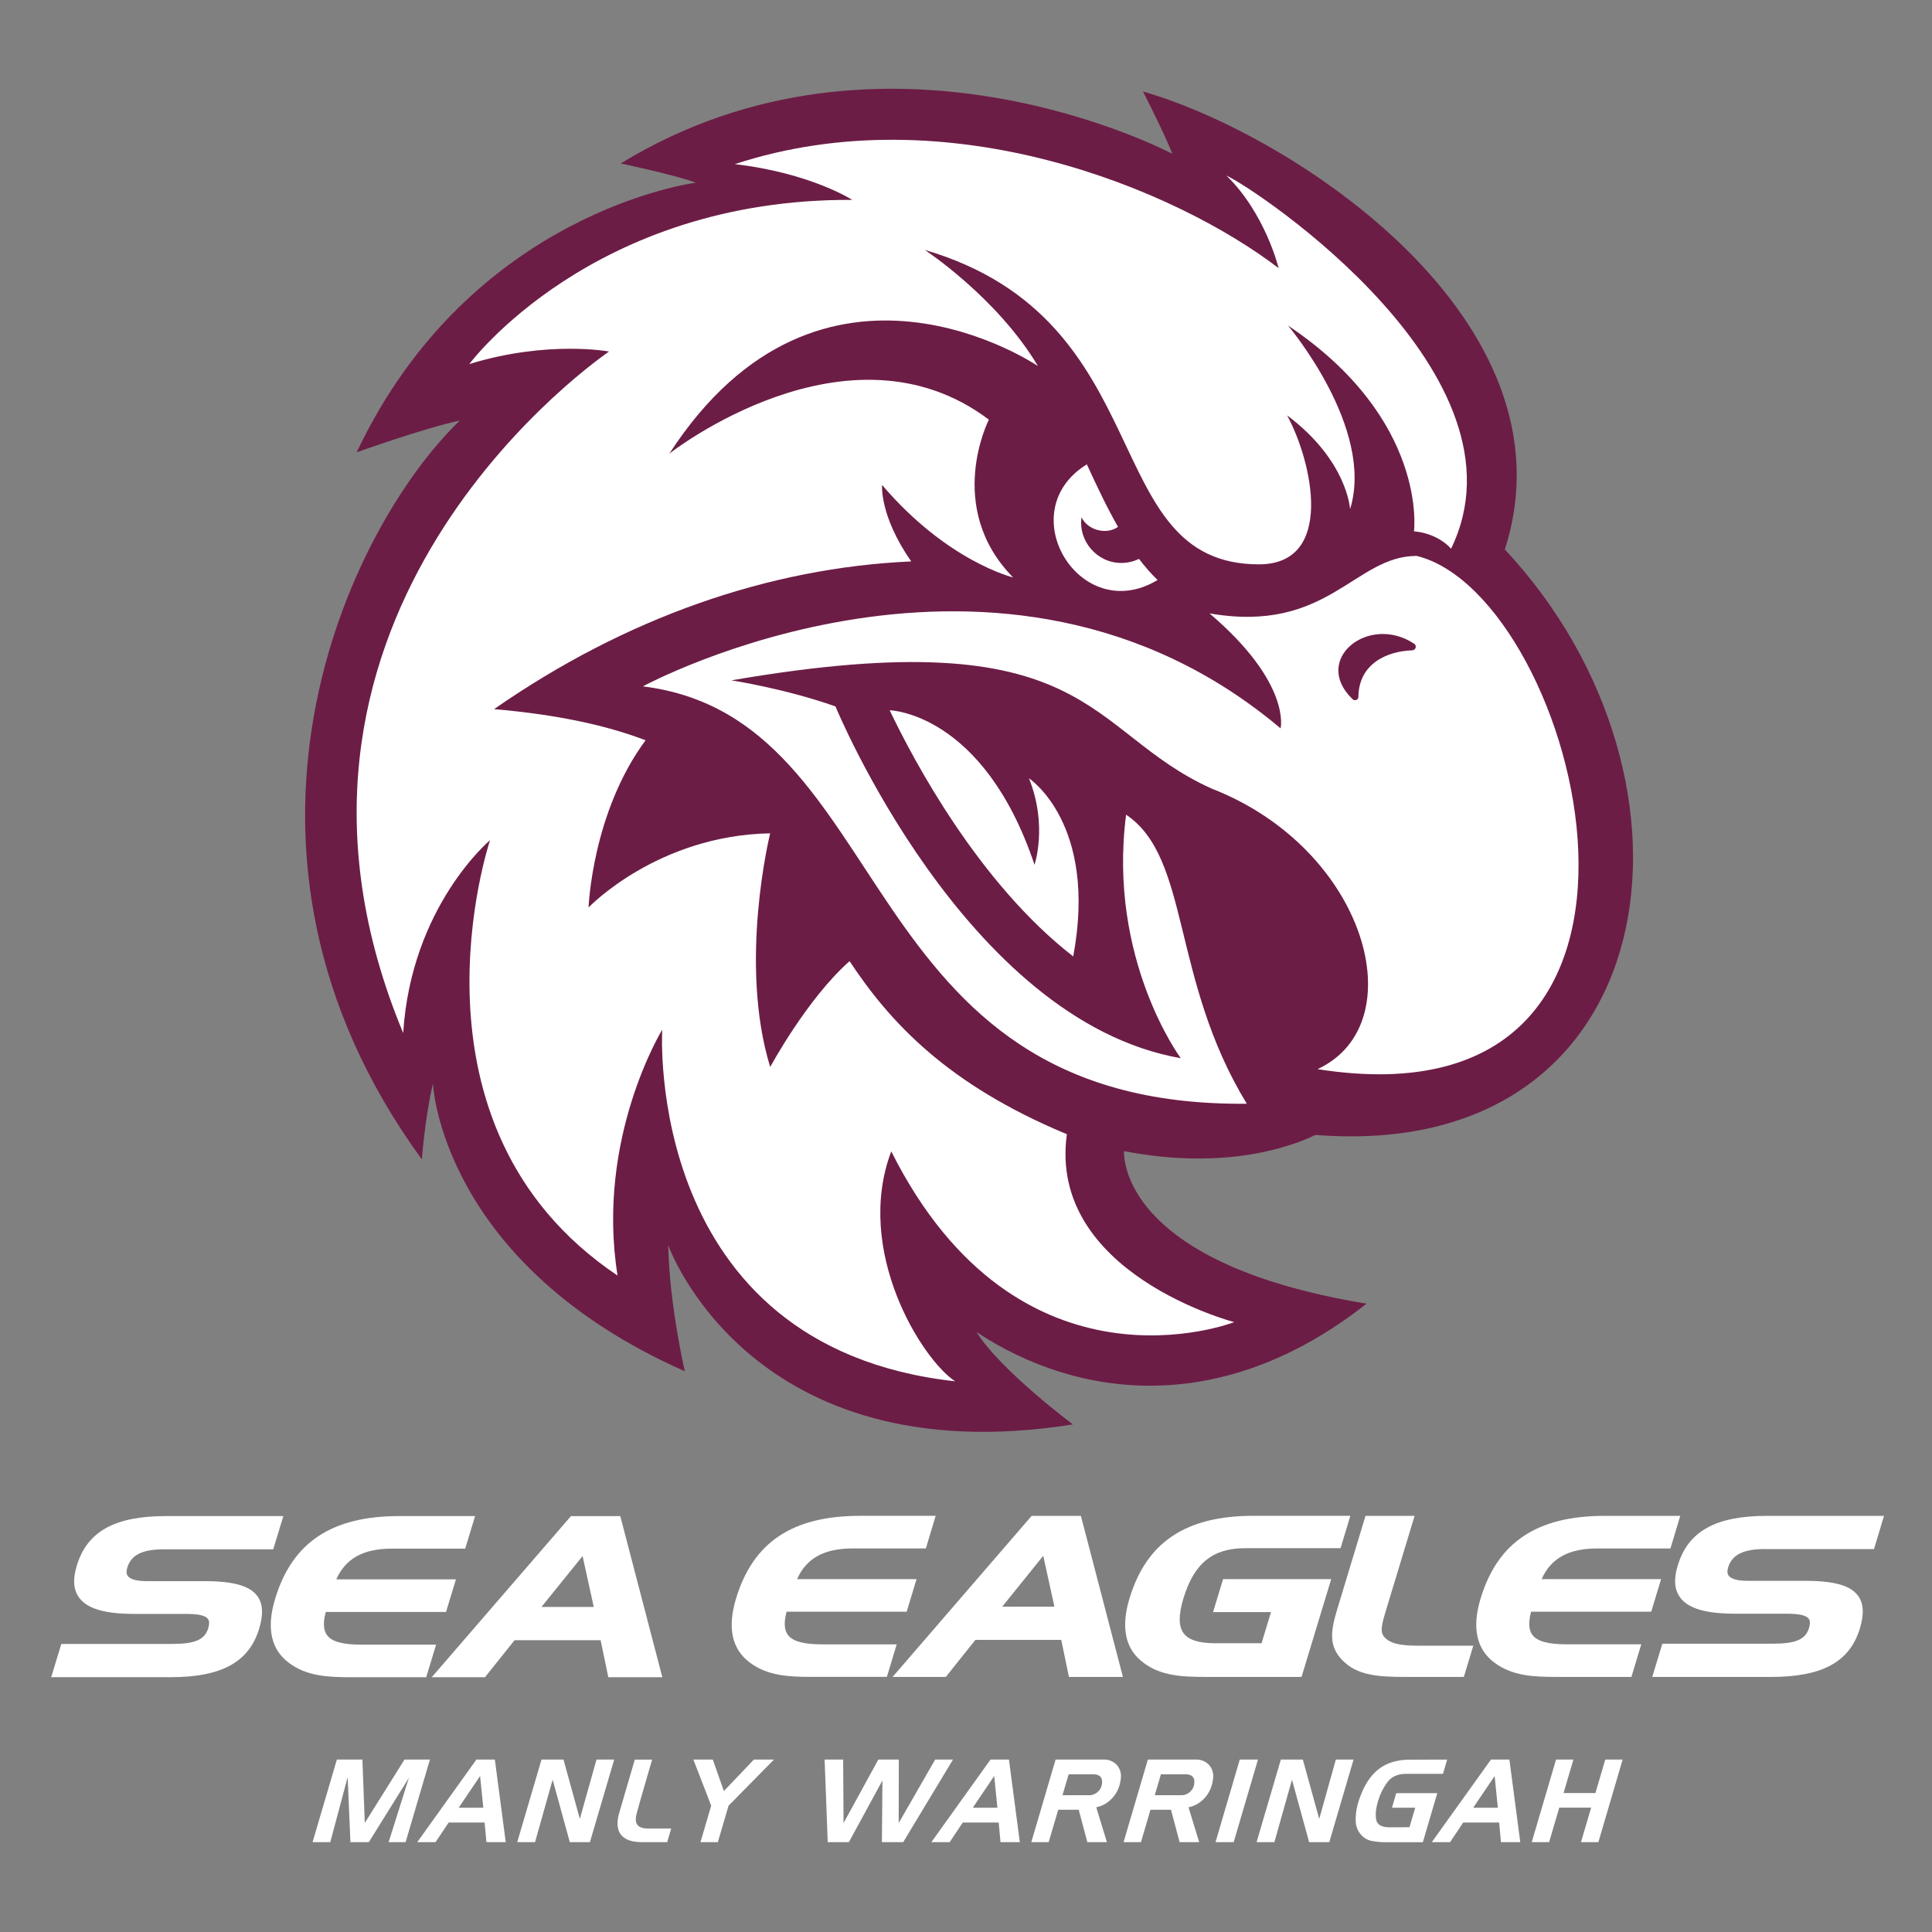 <?xml version="1.0" encoding="UTF-8"?>
<svg xmlns="http://www.w3.org/2000/svg" width="566" height="566" viewBox="0 0 566 566" fill="none">
  <rect x="0" y="0" width="566" height="566" fill="#808080" stroke="none"/>
  <g clip-path="url(#clip0_0_2111)">
    <path d="M440.85 160.98C462.45 93.9 378.6 39.32 334.85 26.81C334.85 26.81 341.09 38.98 343.46 45.07C343.46 45.07 259.52 0.35 181.85 47.89C181.85 47.89 197.46 51.16 203.88 53.52C203.88 53.52 137.94 61.76 104.5 132.5C104.5 132.5 124.66 125.3 134.7 123.21C101.81 154.91 57.49 248.99 123.59 339.67C123.59 339.67 124.46 327.61 126.83 317.47C126.83 317.47 129.09 370.05 200.62 401.72C200.62 401.72 196.11 382.36 195.77 364.79C195.77 364.79 219.59 432.3 314.31 417.3C314.31 417.3 293.02 401.38 286.12 390.28C316 409.92 358.12 415.19 400.35 381.92C336.27 371.39 329.26 345.29 329.27 337.23C359.43 343.04 378.67 335.71 385.38 332.49C488.43 340.63 504.27 228.79 440.86 160.97L440.85 160.98Z" fill="#6C1D45"></path>
    <path d="M301.45 228.02C307.01 241.9 303.07 253.33 303.07 253.33C288.06 208.67 260.64 208.08 260.64 208.08C267.62 222.7 286.72 258.72 314.41 280.2C321.69 241.26 301.45 228.02 301.45 228.02Z" fill="white"></path>
    <path d="M328.54 164.92C321.47 164.98 315.84 158.55 316.85 151.55C318.64 155.3 324.05 156.79 327.54 154.36C324.32 148.74 321.4 142.55 318.4 136.04C295.96 149.86 316.42 183.63 339.12 169.92C337.17 168.02 335.37 165.95 333.68 163.73C332.13 164.48 330.39 164.92 328.54 164.92Z" fill="white"></path>
    <path d="M415.02 162.86C396.77 162.86 389.06 185.72 354.34 179.7C378.43 200.21 375.16 213.38 375.16 213.38C293.05 144.21 188.34 201.08 188.34 201.08C263.67 210.4 248.28 324.52 365.26 323.35C342.94 286.77 348.84 251.4 329.9 238.67C324.44 281.1 345.92 310.01 345.92 310.01C282.58 298.94 244.76 206.95 244.76 206.95C229.73 201.66 214.27 199.32 214.27 199.32C320.45 180.99 317.61 214.13 354.87 230.99C400.48 248.69 414.53 299.97 385.99 313.22C503.49 331.69 462.5 174.47 415.02 162.86ZM413.73 190.52C406.29 190.77 398.05 194.47 397.96 204.15C397.96 205.02 396.89 205.45 396.26 204.84C384.13 193.2 401 179.74 414.31 188.6C415.16 189.17 414.75 190.48 413.73 190.52Z" fill="white"></path>
    <path d="M359.26 51.4C370.73 62.55 374.59 78.56 374.59 78.56C344.33 55.4 277.69 27.61 215.27 48.09C237.49 50.67 249.68 58.56 249.68 58.56C173.47 58.14 137.48 106.66 137.48 106.66C160.43 99.6 178.43 102.98 178.43 102.98C169.07 109.5 68.63 183.61 118.12 302.65C120.46 265.48 143.57 246.13 143.57 246.13C143.57 246.13 115.36 329.71 180.92 373.69C174.48 333.46 194.01 301.66 194.01 301.66C194.01 301.66 188.33 394.55 279.83 404.67C269.97 398.2 250.15 366.35 261.1 337.3C298.55 411.95 361.58 387.33 361.58 387.33C361.58 387.33 306.94 373.08 312.55 332.28C277.58 317.74 260.78 299.56 248.89 281.58C236.39 292.63 225.64 312.59 225.64 312.59C216.23 281.99 225.63 244.13 225.63 244.13C192.52 244.74 172.43 265.85 172.43 265.85C172.43 265.85 173.42 238.11 189.13 216.87C177.7 212.51 163.33 209.35 144.74 207.75C183.3 180.94 225.24 166.34 266.95 164.47C257.6 151.06 258.41 142.07 258.41 142.07C277.55 164.54 296.79 169.16 296.79 169.16C276.59 148.6 289.7 122.94 289.7 122.94C248.33 91.76 196.1 132.89 196.1 132.89C240.72 64.12 304.08 107.24 304.08 107.24C292.01 87.03 270.92 73.22 270.92 73.22C340.82 93.7 321.03 165.33 368.82 165.33C391.14 165.33 384.49 135.3 377.07 121.69C394.8 134.95 395.52 149.17 395.52 149.17C402.86 125.48 377.33 95.37 377.33 95.37C418.48 122.93 414.24 155.65 414.24 155.65C421.57 156.33 425.1 160.75 425.1 160.75C449.79 110.1 368.41 55.6 359.21 51.39L359.26 51.4Z" fill="white"></path>
    <path d="M124.86 491.37L127.76 481.82H105.81C100.4 481.82 97.22 480.94 95.81 479.05C94.73 477.6 94.6 475.37 95.44 472.24H130.67L133.57 462.69H98.52C101.24 456.56 106.45 453.69 114.83 453.69H136.29L139.18 444.15H116.98C97.17 444.15 85.62 451.84 80.61 468.35C78 476.95 79.39 483.3 84.7 487.2C89.88 491.05 95.96 491.36 102.8 491.36H124.85L124.86 491.37Z" fill="white"></path>
    <path d="M167.27 444.16L126.47 491.37H142.07L150.75 480.51H175.96L178.21 491.37H194.04L181.72 444.16H167.28H167.27ZM158.63 470.77L170.67 455.86L173.95 470.77H158.64H158.63Z" fill="white"></path>
    <path d="M262.72 481.73H240.8C235.4 481.73 232.23 480.85 230.82 478.97C229.73 477.53 229.61 475.3 230.44 472.17H265.62L268.51 462.62H233.52C236.23 456.49 241.44 453.63 249.81 453.63H271.24L274.12 444.08H251.96C232.19 444.08 220.65 451.76 215.64 468.27C213.03 476.86 214.41 483.2 219.73 487.11C224.91 490.95 230.98 491.26 237.8 491.26H259.82L262.71 481.71L262.72 481.73Z" fill="white"></path>
    <path d="M483.74 472.18L486.63 462.63H451.64C454.35 456.5 459.56 453.64 467.93 453.64H489.37L492.25 444.09H470.08C450.31 444.09 438.77 451.77 433.76 468.28C431.16 476.86 432.54 483.21 437.85 487.12C443.03 490.96 449.1 491.27 455.93 491.27H477.94L480.83 481.72H458.92C453.52 481.72 450.34 480.84 448.93 478.96C447.84 477.51 447.72 475.29 448.55 472.16H483.73L483.74 472.18Z" fill="white"></path>
    <path d="M75.37 467.56C73.14 464.55 68.34 463.21 59.81 463.21H42.99C40.08 463.21 38.16 462.69 37.44 461.7C37.01 461.12 36.96 460.34 37.28 459.29C38.42 455.51 41.66 453.89 48.08 453.89H80.05L83.01 444.15H48.69C33.61 444.15 25.53 448.64 22.49 458.69C21.27 462.71 21.5 465.79 23.21 468.08C25.6 471.31 30.75 472.81 39.39 472.81H54.37C58.1 472.81 60.19 473.28 60.92 474.27C61.36 474.86 61.38 475.76 60.99 477.04C59.98 480.37 57.11 481.61 50.36 481.61H17.96L15 491.35H49.9C64.91 491.35 72.94 486.96 75.93 477.13C77.21 472.91 77.02 469.77 75.37 467.55V467.56Z" fill="white"></path>
    <path d="M334.98 487.12C340.15 490.97 346.12 491.27 353.4 491.27H381.3L389.99 462.62H358.31L355.38 472.29H372.35L369.59 481.4H355.91C351.21 481.4 348.21 480.44 346.75 478.48C345.25 476.46 345.23 473.12 346.69 468.28C349.82 457.96 355.24 453.56 364.83 453.56H392.73L395.6 444.07H367.22C347.44 444.07 335.9 451.75 330.9 468.26C328.3 476.84 329.67 483.19 334.98 487.1V487.12Z" fill="white"></path>
    <path d="M393.16 486.27C397.54 490.92 403.82 491.28 412.21 491.28H428.85L431.62 482.12H415.58C410.66 482.12 407.25 481.67 405.43 479.43C404.25 478.01 404.85 475.65 405.99 471.92L414.42 444.09H400.04L391.66 471.77C389.74 478.14 389.4 482.33 393.15 486.27H393.16Z" fill="white"></path>
    <path d="M517.07 453.83H549L551.94 444.09H517.68C502.63 444.09 494.56 448.57 491.51 458.63C490.29 462.65 490.53 465.72 492.23 468.02C494.63 471.25 499.76 472.75 508.39 472.75H523.34C527.06 472.75 529.14 473.21 529.88 474.21C530.32 474.8 530.34 475.7 529.96 476.97C528.95 480.3 526.07 481.54 519.35 481.54H487L484.05 491.27H518.89C533.88 491.27 541.9 486.88 544.88 477.05C546.16 472.83 545.97 469.7 544.32 467.47C542.09 464.46 537.29 463.12 528.78 463.12H511.98C509.09 463.12 507.18 462.6 506.44 461.62C506.01 461.04 505.96 460.25 506.27 459.21C507.4 455.48 510.72 453.81 517.05 453.81L517.07 453.83Z" fill="white"></path>
    <path d="M302.23 444.09L261.49 491.28H277.08L285.75 480.42H310.9L313.16 491.28H328.97L316.66 444.09H302.24H302.23ZM293.61 470.69L305.63 455.78L308.9 470.69H293.61Z" fill="white"></path>
    <path d="M118.5 515.48L106.87 534.05L106.17 515.48H98.69L91.57 539.68H96.76L101.85 520.63L102.66 539.68H108.05L119.79 520.84L113.85 539.68H118.83L125.95 515.48H118.5Z" fill="white"></path>
    <path d="M139.57 515.48L122.24 539.68H127.6L131.45 533.92H141.97L142.5 539.68H148.16L144.97 515.48H139.58H139.57ZM134.37 529.6L140.65 520.3L141.59 529.6H134.38H134.37Z" fill="white"></path>
    <path d="M169.87 532.87L165.08 515.48H158.64L151.53 539.68H156.75L161.9 521.38L166.93 539.68H172.82L179.94 515.48H174.75L169.87 532.87Z" fill="white"></path>
    <path d="M212.07 524.71L208.82 515.48H203.13L208.35 528.99L205.21 539.68H210.3L213.44 528.99L226.75 515.48H220.86L212.07 524.71Z" fill="white"></path>
    <path d="M273.97 515.48L263.28 534.08L263.32 515.48H257.32L247.13 534.08L247.01 515.48H241.58L242.49 539.68H248.69L258.52 521.61L258.36 539.68H264.6L279.19 515.48H273.97Z" fill="white"></path>
    <path d="M290.18 515.48L272.85 539.68H278.21L282.06 533.92H292.58L293.11 539.68H298.77L295.58 515.48H290.19H290.18ZM284.98 529.6L291.26 520.3L292.2 529.6H284.99H284.98Z" fill="white"></path>
    <path d="M363.21 515.48L356.1 539.68H361.42L368.54 515.48H363.21Z" fill="white"></path>
    <path d="M191.06 515.5H185.97C185.97 515.5 182.54 527.19 181.4 531.12C180.26 535.05 180.62 539.68 188.04 539.68H195.46L196.64 535.69H190.07C187.24 535.69 185.6 534.78 186.52 531.28C187.44 527.78 191.05 515.5 191.05 515.5H191.06Z" fill="white"></path>
    <path d="M326.93 516.81C326.01 515.94 324.76 515.48 323.48 515.48H309.25L302.13 539.68H307.22L310.02 530.18H316.02L318.55 539.68H324.28L321.16 529.46C324.68 528.79 327.55 525.72 328.2 522.05L328.32 521.35C328.58 519.89 328.27 518.37 327.31 517.21C327.19 517.07 327.06 516.93 326.93 516.8V516.81ZM322.79 522.86C322.61 523.89 321.93 524.81 321.04 525.37C320.48 525.72 319.84 525.93 319.18 525.93H311.27L313.07 519.8H320.26C321.02 519.8 321.58 519.94 321.99 520.19C322.86 520.71 322.99 521.72 322.79 522.87V522.86Z" fill="white"></path>
    <path d="M353.96 516.81C353.04 515.94 351.79 515.48 350.51 515.48H336.28L329.16 539.68H334.25L337.05 530.18H343.05L345.58 539.68H351.31L348.19 529.46C351.71 528.79 354.58 525.72 355.23 522.05L355.35 521.35C355.61 519.89 355.3 518.37 354.34 517.21C354.22 517.07 354.09 516.93 353.96 516.8V516.81ZM349.82 522.86C349.64 523.89 348.96 524.81 348.07 525.37C347.51 525.72 346.87 525.93 346.21 525.93H338.3L340.1 519.8H347.29C348.05 519.8 348.61 519.94 349.02 520.19C349.89 520.71 350.02 521.72 349.82 522.87V522.86Z" fill="white"></path>
    <path d="M386.48 532.87L381.68 515.48H375.24L368.13 539.68H373.35L378.5 521.38L383.53 539.68H389.43L396.54 515.48H391.35L386.48 532.87Z" fill="white"></path>
    <path d="M409.05 525.32L407.79 529.6H414.6L412.92 535.3L407.18 535.33C404.78 535.33 403.44 534.59 403.17 533.11C402.9 531.63 403.06 529.86 403.66 527.82C403.66 527.8 403.67 527.78 403.67 527.77C403.67 527.76 403.67 527.74 403.68 527.72C404.27 525.72 405.16 523.88 406.36 522.21C407.56 520.54 409.36 519.69 411.78 519.67H422.73L423.96 515.49L413 515.52C409.34 515.52 406.33 516.42 403.97 518.22C401.61 520.02 399.74 522.83 398.37 526.65C398.25 526.99 398.13 527.32 398.02 527.66C397.91 528 397.81 528.35 397.73 528.7C397.29 530.36 397.1 531.99 397.17 533.57C397.24 535.15 397.79 536.5 398.82 537.6C399.67 538.52 400.72 539.1 401.95 539.34C403.18 539.58 404.5 539.69 405.89 539.69H416.84L421.06 525.33H409.03L409.05 525.32Z" fill="white"></path>
    <path d="M436.79 515.48L419.46 539.68H424.82L428.67 533.92H439.19L439.72 539.68H445.38L442.19 515.48H436.8H436.79ZM431.59 529.6L437.87 520.3L438.81 529.6H431.6H431.59Z" fill="white"></path>
    <path d="M467.4 525.29H458.06L460.95 515.48H455.86L448.74 539.68H453.83L456.81 529.57H466.14L463.17 539.68H468.26L475.37 515.48H470.28L467.4 525.29Z" fill="white"></path>
  </g>
  <defs>
    <clipPath id="clip0_0_2111">
      <rect width="536.94" height="513.68" fill="white" transform="translate(15 26)"></rect>
    </clipPath>
  </defs>
</svg>
